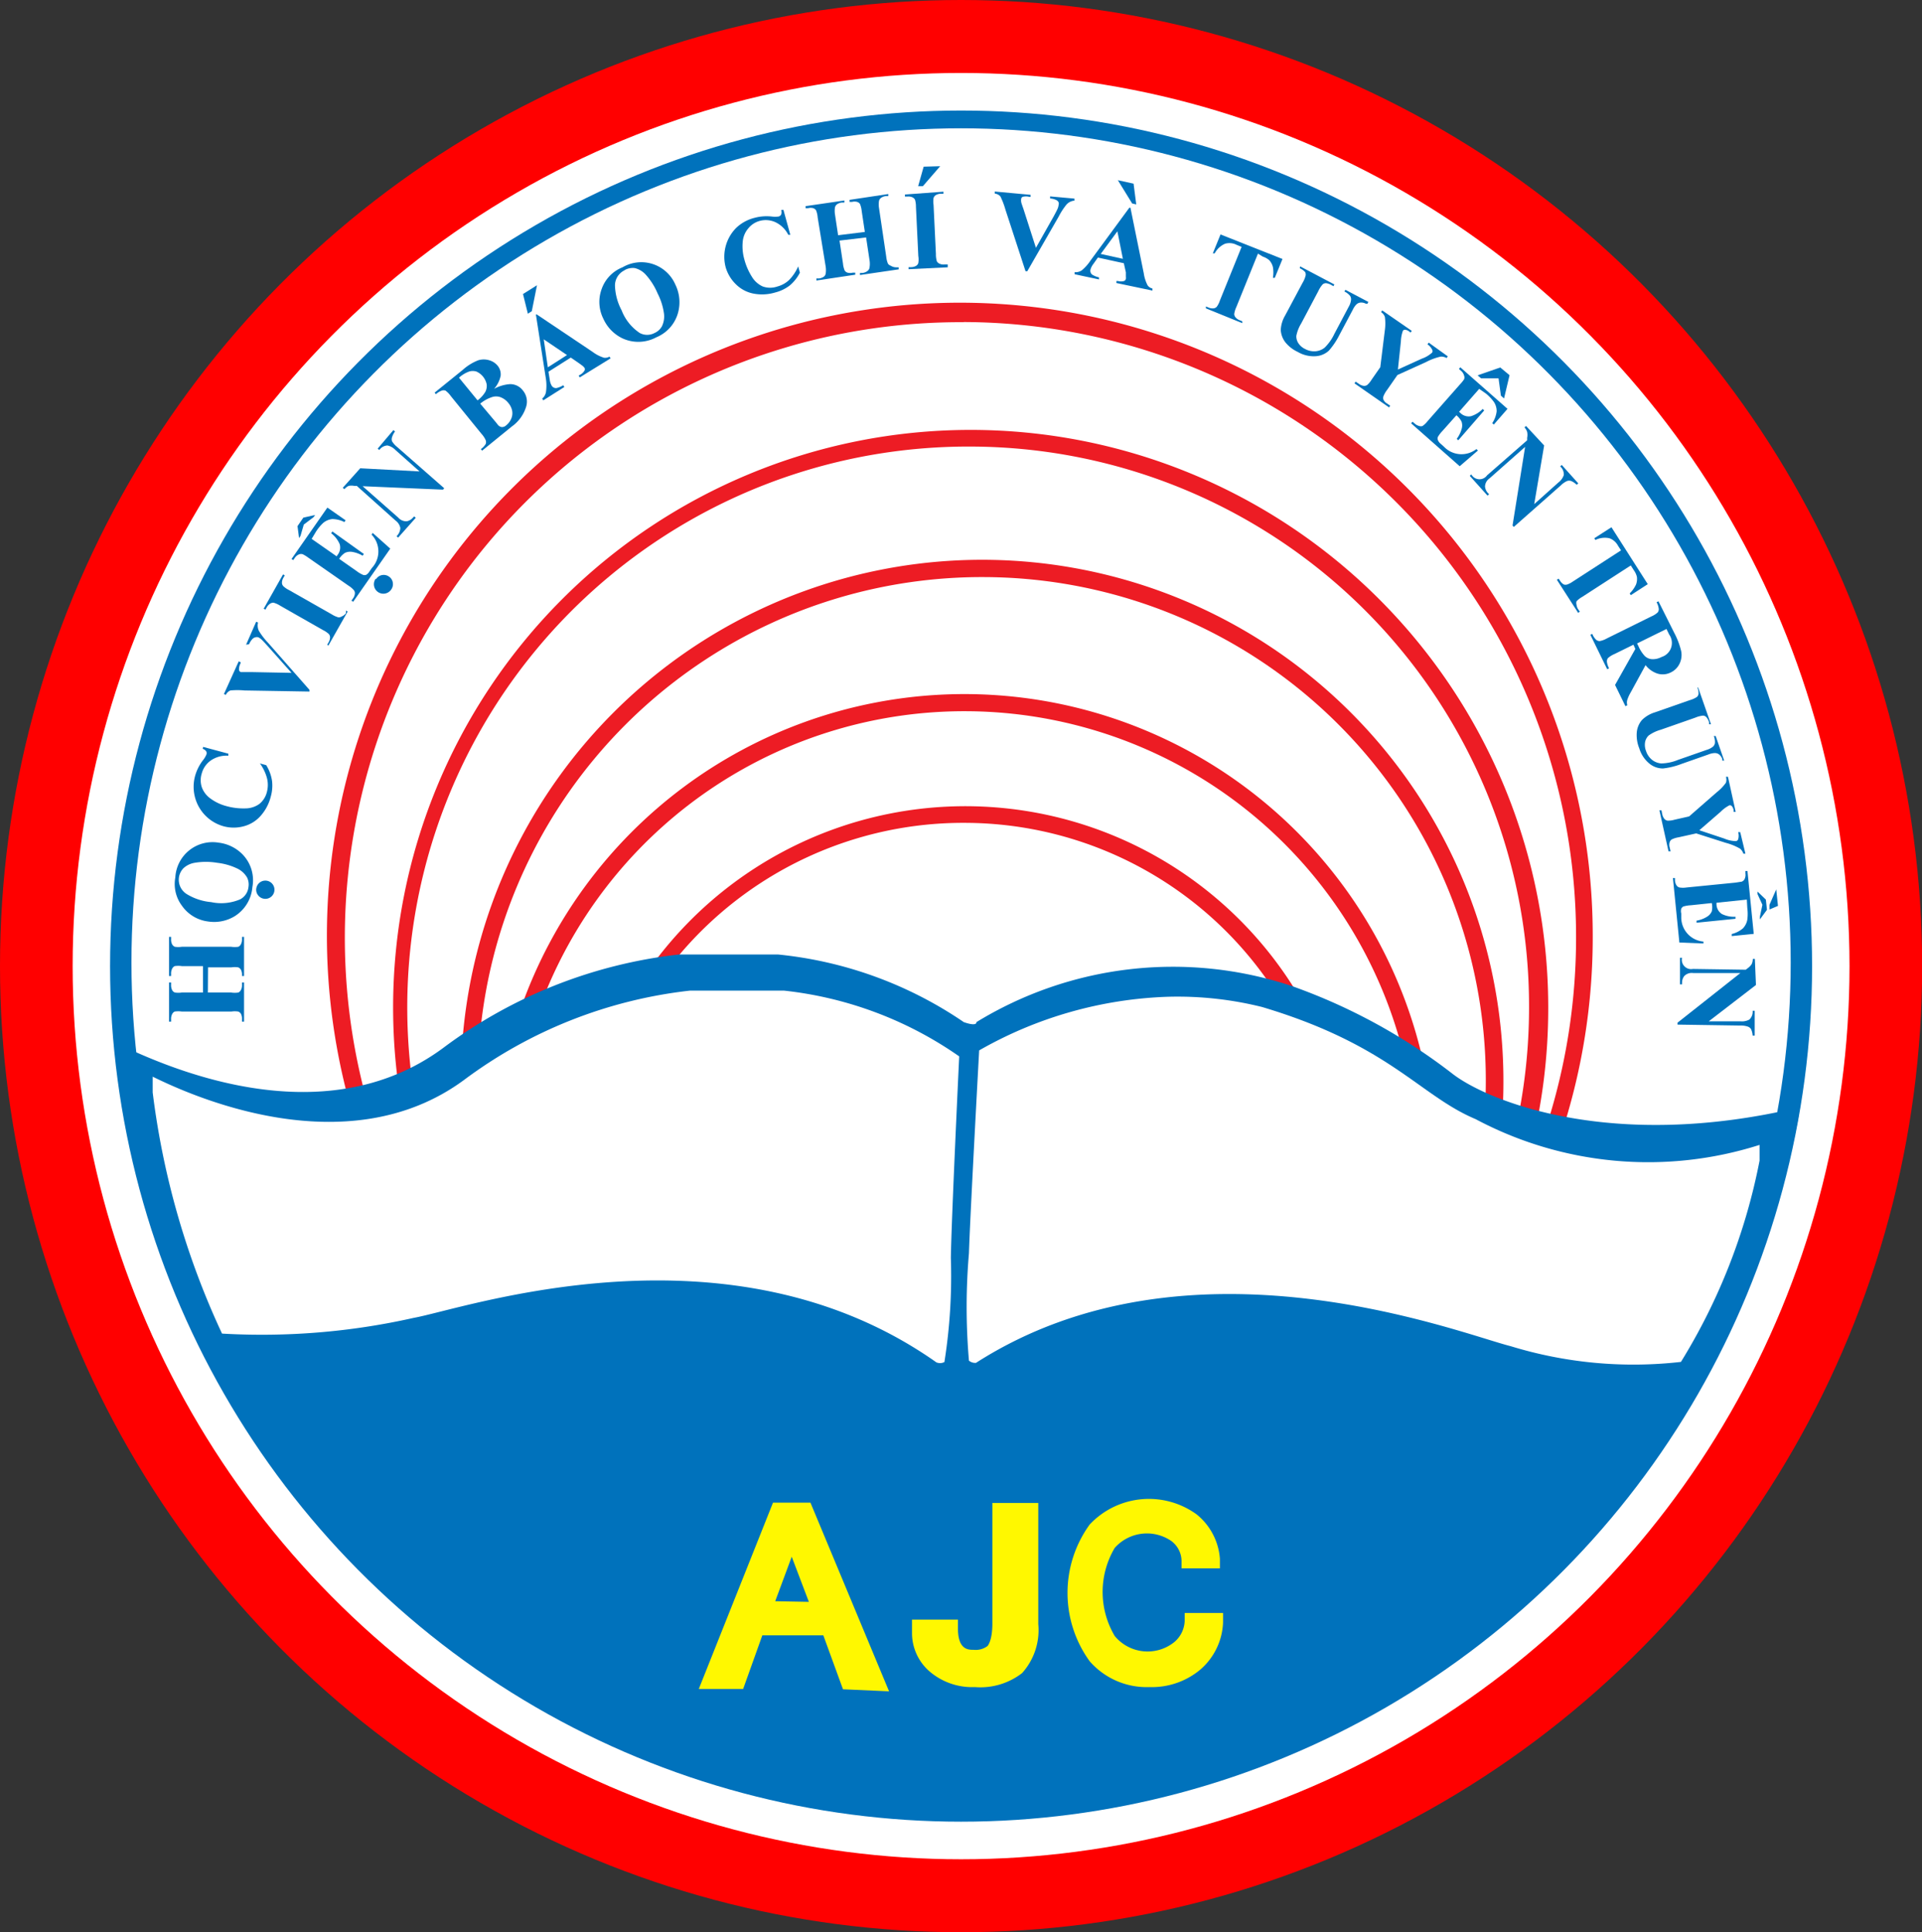 <svg id="Layer_1" data-name="Layer 1" xmlns="http://www.w3.org/2000/svg" viewBox="0 0 122.23 122.89"><rect x="0" y="0" width="122.23" height="122.89" fill="#333333" stroke="none"/><defs><style>.cls-1{fill:red;}.cls-2{fill:#fff;}.cls-3{fill:#0072bc;}.cls-4{fill:#ed1c24;}.cls-5{fill:#fff800;}</style></defs><title>logo_bctt-01</title><ellipse class="cls-1" cx="61.12" cy="61.44" rx="61.12" ry="61.44"/><ellipse class="cls-2" cx="61.12" cy="61.44" rx="56.5" ry="56.8"/><ellipse class="cls-3" cx="61.12" cy="61.44" rx="54.12" ry="54.41"/><ellipse class="cls-2" cx="61.12" cy="61.21" rx="52.76" ry="53.05"/><path class="cls-4" d="M61.52,100.63A24.68,24.68,0,1,1,86.07,76h0A24.61,24.61,0,0,1,61.52,100.63Zm0-48.3A23.62,23.62,0,1,0,84.88,76.09V76h0A23.56,23.56,0,0,0,61.52,52.33Z"/><path class="cls-4" d="M61.49,103.94A29.9,29.9,0,1,1,91.23,74a29.82,29.82,0,0,1-29.74,29.9Zm0-58.71A28.78,28.78,0,1,0,90.11,74h0A28.77,28.77,0,0,0,61.49,45.23Z"/><path class="cls-4" d="M62.61,101.9a33.15,33.15,0,1,1,33-33.15h0A33.09,33.09,0,0,1,62.61,101.9Zm0-65.2A32.05,32.05,0,1,0,94.49,68.75h0A32,32,0,0,0,62.61,36.7Z"/><path class="cls-4" d="M61.79,100.8A36.73,36.73,0,1,1,98.46,64h0A36.67,36.67,0,0,1,61.9,100.8Zm0-72.4A35.67,35.67,0,1,0,97.24,64.11s0,0,0-.07A35.58,35.58,0,0,0,61.79,28.4Z"/><path class="cls-4" d="M61.29,99.75a40.25,40.25,0,1,1,40-40.25h0A40.14,40.14,0,0,1,61.29,99.75Zm0-79.26a39.15,39.15,0,1,0,38.94,39.15v-.1h0A39.08,39.08,0,0,0,61.29,20.48Z"/><path class="cls-3" d="M92.35,68.27a36.64,36.64,0,0,0-10.19-5.56A23.93,23.93,0,0,0,62.1,65c0,.31-.81,0-.81,0a25.41,25.41,0,0,0-11.82-4.3H43.19a30.67,30.67,0,0,0-15,5.94c-7.84,5.8-18,1-20.58-.2v1.06a54,54,0,0,0,106.78,3.41,2.71,2.71,0,0,1,0-.48C102.47,73.26,94.56,70,92.35,68.27Z"/><path class="cls-2" d="M59.55,86.64c-13.21-9.32-30-3.41-33.24-2.83a43.91,43.91,0,0,1-12.19,1A51,51,0,0,1,9.71,69.47v-1C12,69.6,22,74.21,29.51,68.68A29.45,29.45,0,0,1,43.87,63h6A23.93,23.93,0,0,1,61,67.18S60.5,77.69,60.47,80a35,35,0,0,1-.41,6.62A.61.61,0,0,1,59.55,86.64Z"/><path class="cls-2" d="M62.07,86.67c13.58-8.7,30.73-1.88,34-1.06a26.62,26.62,0,0,0,10.83,1,38.15,38.15,0,0,0,5-12.8v-1a23.35,23.35,0,0,1-18.06-1.64c-3.57-1.5-5.47-4.71-13.58-7.13a22.23,22.23,0,0,0-6-.65A25.87,25.87,0,0,0,62.27,66.8s-.58,10.58-.65,12.9a39.88,39.88,0,0,0,0,6.83A.61.61,0,0,0,62.07,86.67Z"/><path class="cls-5" d="M53.61,107.43,52.36,104H48.48l-1.22,3.41H44.44l4.72-11.85h2.38l5,12Zm-2.17-5.56L50.35,99l-1.05,2.83Z"/><path class="cls-5" d="M55.68,106.85H54l-1.26-3.41H48.08l-1.22,3.41H45.29L49.57,96h1.6Zm-3.4-4.44-2-5.05-1.83,5.05Z"/><path class="cls-5" d="M62,107.29a4.16,4.16,0,0,1-2.89-1A3.22,3.22,0,0,1,58,103.84V103h2.92v.55c0,1.37.65,1.37,1,1.37a1.25,1.25,0,0,0,.88-.24s.31-.31.31-1.43V95.58h2.92v7.71A4.08,4.08,0,0,1,65,106.4,4.33,4.33,0,0,1,62,107.29Z"/><path class="cls-5" d="M65.43,103.16A3.07,3.07,0,0,1,62,106.64a3.38,3.38,0,0,1-2.41-.79,2.7,2.7,0,0,1-.88-2.12v-.27H60.3q0,1.91,1.66,1.91a2,2,0,0,0,1.36-.41,2.47,2.47,0,0,0,.48-1.81V96h1.63Z"/><path class="cls-5" d="M73.1,107.29a4.81,4.81,0,0,1-3.8-1.64,7.41,7.41,0,0,1,0-8.7,5.17,5.17,0,0,1,6.79-.65,4,4,0,0,1,1.49,2.83v.61H75.14v-.51A1.61,1.61,0,0,0,74.49,98a2.74,2.74,0,0,0-3.6.44,5.49,5.49,0,0,0,0,5.6,2.71,2.71,0,0,0,3.8.38,1.85,1.85,0,0,0,.65-1.33v-.51h2.44v.61a4.17,4.17,0,0,1-1.46,3A4.8,4.8,0,0,1,73.1,107.29Z"/><path class="cls-5" d="M73.1,106.71a4.27,4.27,0,0,1-3.4-1.47,6.86,6.86,0,0,1,0-8,4.67,4.67,0,0,1,6.21-.55,3.42,3.42,0,0,1,1.26,2.46H75.82A2.15,2.15,0,0,0,75,97.63a3.38,3.38,0,0,0-4.31.51,6,6,0,0,0,0,6.32A3.38,3.38,0,0,0,75,105a2.39,2.39,0,0,0,.81-1.74h1.36a3.63,3.63,0,0,1-1.26,2.59A4.3,4.3,0,0,1,73.1,106.71Z"/><path class="cls-3" d="M13.22,63.12H14.7a1.49,1.49,0,0,0,.46,0,.36.36,0,0,0,.16-.16.63.63,0,0,0,.07-.32v-.16h.13l0,2.49h-.13V64.8a.67.67,0,0,0-.07-.33.33.33,0,0,0-.17-.14,1.46,1.46,0,0,0-.44,0l-3.14,0a1.58,1.58,0,0,0-.46,0,.34.34,0,0,0-.16.16.64.64,0,0,0-.07.32v.16h-.13l0-2.49h.13v.16a.66.66,0,0,0,.07.33.33.33,0,0,0,.17.15,1.44,1.44,0,0,0,.44,0h1.35V61.44H11.57a1.56,1.56,0,0,0-.46,0,.35.35,0,0,0-.16.16.65.65,0,0,0-.07.32v.15h-.13l0-2.49h.13v.15a.65.65,0,0,0,.07.33.33.33,0,0,0,.17.15,1.42,1.42,0,0,0,.44,0l3.14,0a1.56,1.56,0,0,0,.46,0,.35.35,0,0,0,.16-.16.64.64,0,0,0,.07-.32v-.15h.13l0,2.49h-.13V62a.66.66,0,0,0-.07-.33.34.34,0,0,0-.17-.15,1.44,1.44,0,0,0-.44,0H13.23Z"/><path class="cls-3" d="M11.15,55.8a2.37,2.37,0,0,1,2.76-2.21,2.55,2.55,0,0,1,1.51.74,2.36,2.36,0,0,1,.63,2.09,2.41,2.41,0,0,1-1.13,1.85,2.52,2.52,0,0,1-1.7.33,2.38,2.38,0,0,1-1.65-1A2.3,2.3,0,0,1,11.15,55.8Zm.23,0a1.07,1.07,0,0,0,.53,1.08,3.57,3.57,0,0,0,1.52.49,3.06,3.06,0,0,0,1.85-.18,1,1,0,0,0,.52-.77,1,1,0,0,0-.09-.62,1.44,1.44,0,0,0-.65-.58,4,4,0,0,0-1.25-.35,4.29,4.29,0,0,0-1.43,0,1.39,1.39,0,0,0-.72.35A1.08,1.08,0,0,0,11.38,55.79Zm4.92.7a.58.58,0,1,1,.11.43A.56.56,0,0,1,16.3,56.49Z"/><path class="cls-3" d="M12.92,47.5l1.6.43,0,.13a1.76,1.76,0,0,0-1.11.3,1.47,1.47,0,0,0-.58.83,1.43,1.43,0,0,0,0,.86,1.51,1.51,0,0,0,.51.7,3,3,0,0,0,1.08.52,4,4,0,0,0,1.17.14,1.54,1.54,0,0,0,.9-.28,1.41,1.41,0,0,0,.49-.79,1.75,1.75,0,0,0,0-.85,2.85,2.85,0,0,0-.45-.94l.4.11a2.63,2.63,0,0,1,.37,1,2.55,2.55,0,0,1-.08,1,2.9,2.9,0,0,1-.65,1.23,2.17,2.17,0,0,1-1.08.66,2.46,2.46,0,0,1-1.26,0,2.6,2.6,0,0,1-1.83-1.85,2.62,2.62,0,0,1,0-1.33,2.91,2.91,0,0,1,.49-1,1.6,1.6,0,0,0,.23-.37.26.26,0,0,0,0-.21.44.44,0,0,0-.23-.17Z"/><path class="cls-3" d="M16.29,39.54l.12.05a.77.77,0,0,0,.06.54,4.37,4.37,0,0,0,.57.74l2.64,3,0,.11-4.13-.07a4.82,4.82,0,0,0-.9,0,.57.57,0,0,0-.29.28l-.12-.05.94-2.08.12.05,0,.07a.81.81,0,0,0-.1.42.18.18,0,0,0,.11.14l.15,0,.5,0,2.58.05-1.54-1.73q-.28-.31-.38-.4a.81.81,0,0,0-.19-.13.32.32,0,0,0-.19,0,.36.36,0,0,0-.18.1,1.08,1.08,0,0,0-.22.34L15.65,41Z"/><path class="cls-3" d="M22,38.83l.11.06-1.23,2.17L20.81,41l.08-.14a.66.66,0,0,0,.1-.33.32.32,0,0,0-.08-.21,1.49,1.49,0,0,0-.37-.25l-2.72-1.55a1.57,1.57,0,0,0-.42-.19.36.36,0,0,0-.22.06.64.64,0,0,0-.22.24l-.08.14-.11-.06L18,36.53l.11.06-.08.14a.66.66,0,0,0-.1.33.33.33,0,0,0,.08.21,1.44,1.44,0,0,0,.36.25l2.73,1.55a1.5,1.5,0,0,0,.42.19.36.36,0,0,0,.22-.06A.64.64,0,0,0,22,39Z"/><path class="cls-3" d="M19.82,34.27l1.59,1.11.05-.08a.75.75,0,0,0,.14-.7,1.76,1.76,0,0,0-.54-.69l.08-.11,2,1.43-.08.11a1.89,1.89,0,0,0-.65-.24.77.77,0,0,0-.47.06,1.21,1.21,0,0,0-.37.38l1.1.77a1.94,1.94,0,0,0,.42.25.29.29,0,0,0,.19,0,.59.59,0,0,0,.21-.21l.16-.23A1.54,1.54,0,0,0,23.63,34l.07-.11,1.12,1-2.36,3.38-.11-.07.09-.13a.64.64,0,0,0,.13-.32.31.31,0,0,0-.06-.21,1.44,1.44,0,0,0-.34-.29l-2.57-1.79a2.42,2.42,0,0,0-.34-.21.34.34,0,0,0-.23,0,.6.6,0,0,0-.29.24l-.09.13-.11-.07,2.28-3.27,1.16.81-.08.11a1.72,1.72,0,0,0-.77-.19,1.06,1.06,0,0,0-.57.24,2.84,2.84,0,0,0-.47.57Zm-.9-.81.37-.54.75-.17-.1.14-.62.47-.21.72-.09.14Zm5,3.36a.58.58,0,0,1,.82-.15.56.56,0,0,1,.24.38.58.58,0,0,1-.1.44.59.59,0,0,1-1-.67Z"/><path class="cls-3" d="M22.91,29.78l3.77.2-1.53-1.36a1,1,0,0,0-.51-.29.68.68,0,0,0-.52.29l-.1-.09,1-1.18.1.09a1.24,1.24,0,0,0-.19.37.41.41,0,0,0,0,.25,1.39,1.39,0,0,0,.32.36l3,2.63-.08.09-5.11-.22,2.27,2a.67.67,0,0,0,.54.23.69.69,0,0,0,.39-.23l.08-.08.1.09-1.12,1.26-.1-.09a.77.77,0,0,0,.24-.52.76.76,0,0,0-.3-.47L22.69,30.9h-.16a.94.94,0,0,0-.36,0,.83.83,0,0,0-.27.21l-.1-.09Z"/><path class="cls-3" d="M31.42,24.73a2.45,2.45,0,0,1,1-.3,1,1,0,0,1,.83.4,1.1,1.1,0,0,1,.22,1,2.41,2.41,0,0,1-.93,1.3l-1.88,1.53-.08-.1a1.06,1.06,0,0,0,.31-.33.36.36,0,0,0,0-.23,1.47,1.47,0,0,0-.27-.41l-1.95-2.4a1.5,1.5,0,0,0-.34-.35.35.35,0,0,0-.23,0,1.11,1.11,0,0,0-.38.23l-.08-.1,1.78-1.44a3.23,3.23,0,0,1,1-.62,1.2,1.2,0,0,1,.69,0,1.08,1.08,0,0,1,.54.35.87.87,0,0,1,.19.63A1.8,1.8,0,0,1,31.42,24.73Zm-1.05.73a1.83,1.83,0,0,0,.5-.55.83.83,0,0,0,.08-.47,1.14,1.14,0,0,0-.65-.81.79.79,0,0,0-.47,0,1.92,1.92,0,0,0-.64.39Zm.17.21,1,1.19.11.14a.39.39,0,0,0,.26.16.39.39,0,0,0,.28-.11,1.08,1.08,0,0,0,.32-.42.86.86,0,0,0,.06-.51,1.1,1.1,0,0,0-.24-.49,1.17,1.17,0,0,0-.5-.37.83.83,0,0,0-.56,0A2.31,2.31,0,0,0,30.54,25.67Z"/><path class="cls-3" d="M34.15,18.14l-.33,1.65-.25.16-.31-1.25Zm2.15,4.6-1.42.9.08.5a1,1,0,0,0,.12.38.32.32,0,0,0,.3.16,1.38,1.38,0,0,0,.44-.18l.07.11-1.34.85-.07-.11a.71.71,0,0,0,.24-.41,2.87,2.87,0,0,0,0-.83L34.08,20l.06,0,3.55,2.38a2.37,2.37,0,0,0,.72.37.55.55,0,0,0,.35-.07l.07.11L36.87,24l-.07-.11.08-.05a.72.72,0,0,0,.29-.27.18.18,0,0,0,0-.18l-.09-.1-.23-.17Zm-.24-.16-1.48-1,.26,1.78Z"/><path class="cls-3" d="M39.59,17a2.36,2.36,0,0,1,3.36,1.1,2.54,2.54,0,0,1,.2,1.67,2.36,2.36,0,0,1-1.41,1.68,2.41,2.41,0,0,1-2.17.06,2.53,2.53,0,0,1-1.2-1.24,2.38,2.38,0,0,1-.1-1.91A2.3,2.3,0,0,1,39.59,17Zm.13.19a1.07,1.07,0,0,0-.61,1,3.57,3.57,0,0,0,.42,1.54,3.05,3.05,0,0,0,1.16,1.45,1,1,0,0,0,.93,0,1,1,0,0,0,.47-.42,1.43,1.43,0,0,0,.13-.86,4,4,0,0,0-.4-1.24,4.24,4.24,0,0,0-.76-1.2,1.38,1.38,0,0,0-.69-.41A1.05,1.05,0,0,0,39.72,17.18Z"/><path class="cls-3" d="M49.82,13.34l.44,1.59-.13,0a1.76,1.76,0,0,0-.82-.8,1.47,1.47,0,0,0-1-.08,1.41,1.41,0,0,0-.72.47,1.5,1.5,0,0,0-.35.79,3.07,3.07,0,0,0,.1,1.2,3.94,3.94,0,0,0,.47,1.08,1.55,1.55,0,0,0,.7.63,1.41,1.41,0,0,0,.93,0,1.74,1.74,0,0,0,.74-.41,2.82,2.82,0,0,0,.58-.87l.11.4a2.62,2.62,0,0,1-.64.81,2.53,2.53,0,0,1-.93.45,2.89,2.89,0,0,1-1.39.07,2.17,2.17,0,0,1-1.12-.6A2.46,2.46,0,0,1,46.15,17a2.61,2.61,0,0,1,.67-2.51A2.6,2.6,0,0,1,48,13.85a2.94,2.94,0,0,1,1.08-.08,1.62,1.62,0,0,0,.43,0,.26.26,0,0,0,.17-.13.44.44,0,0,0,0-.28Z"/><path class="cls-3" d="M53.39,15.3l.22,1.46a1.5,1.5,0,0,0,.11.45.35.35,0,0,0,.18.13.63.63,0,0,0,.33,0l.16,0,0,.13-2.47.37,0-.13.16,0a.67.67,0,0,0,.32-.12.32.32,0,0,0,.11-.19,1.49,1.49,0,0,0,0-.44L52,13.83a1.52,1.52,0,0,0-.1-.45.35.35,0,0,0-.18-.14.64.64,0,0,0-.33,0l-.16,0,0-.13,2.47-.36,0,.13-.16,0a.66.66,0,0,0-.32.12.34.34,0,0,0-.12.19,1.44,1.44,0,0,0,0,.44l.2,1.33L55,14.75l-.2-1.33a1.58,1.58,0,0,0-.11-.45.36.36,0,0,0-.18-.13.65.65,0,0,0-.33,0l-.15,0,0-.13,2.46-.37,0,.13-.15,0a.65.65,0,0,0-.32.12.33.33,0,0,0-.12.19,1.45,1.45,0,0,0,0,.44l.46,3.1a1.6,1.6,0,0,0,.11.45.35.35,0,0,0,.18.13A.63.63,0,0,0,57,17l.15,0,0,.13-2.46.36,0-.13.15,0a.64.64,0,0,0,.32-.12A.33.33,0,0,0,55.3,17a1.4,1.4,0,0,0,0-.44l-.22-1.46Z"/><path class="cls-3" d="M60.27,16.82V17l-2.49.12v-.13h.16a.65.65,0,0,0,.33-.09.32.32,0,0,0,.13-.17,1.4,1.4,0,0,0,0-.45l-.15-3.13a1.55,1.55,0,0,0-.06-.45.36.36,0,0,0-.16-.15.62.62,0,0,0-.32-.05h-.16v-.13L60,12.19v.13h-.16a.66.66,0,0,0-.33.09.34.34,0,0,0-.14.18,1.42,1.42,0,0,0,0,.44l.15,3.13a1.5,1.5,0,0,0,.06.46.36.36,0,0,0,.17.15.63.63,0,0,0,.32.05Zm-.48-6.25-1.1,1.27h-.3l.35-1.24Z"/><path class="cls-3" d="M68.33,12.63v.13a.77.77,0,0,0-.49.23,4.28,4.28,0,0,0-.51.78l-2,3.48h-.11l-1.28-3.92a4.9,4.9,0,0,0-.32-.84.57.57,0,0,0-.36-.18v-.13l2.28.21v.13h-.08a.81.81,0,0,0-.43,0,.17.17,0,0,0-.09.15.51.51,0,0,0,0,.15c0,.06.06.22.15.48l.79,2.46,1.13-2q.2-.37.25-.49a.83.83,0,0,0,.06-.22.32.32,0,0,0,0-.19.36.36,0,0,0-.15-.14,1.11,1.11,0,0,0-.39-.1v-.13Z"/><path class="cls-3" d="M71.47,16.74l-1.65-.36-.29.41a1.06,1.06,0,0,0-.18.35.32.32,0,0,0,.1.32,1.37,1.37,0,0,0,.44.18l0,.13-1.55-.33,0-.13a.71.71,0,0,0,.46-.12,2.83,2.83,0,0,0,.55-.62l2.47-3.36h.07l.85,4.18a2.38,2.38,0,0,0,.25.77.55.55,0,0,0,.3.19l0,.13L71,18l0-.13.09,0a.74.74,0,0,0,.4,0,.19.19,0,0,0,.11-.14.44.44,0,0,0,0-.13s0-.11,0-.28Zm-.06-.28-.35-1.75L70,16.15Zm-.32-5,1,.22L72.26,13,72,12.94Z"/><path class="cls-3" d="M81.56,16.47l-.49,1.2-.12,0a2,2,0,0,0,0-.69,1,1,0,0,0-.23-.43,1.2,1.2,0,0,0-.41-.23L80,16.13l-1.38,3.41a1.52,1.52,0,0,0-.13.44.37.37,0,0,0,.09.21.64.64,0,0,0,.27.18l.15.06,0,.12-2.31-.94,0-.12.15.06a.64.64,0,0,0,.34.06.34.34,0,0,0,.2-.1,1.45,1.45,0,0,0,.2-.4l1.38-3.41-.32-.13a1,1,0,0,0-.73-.07,1.35,1.35,0,0,0-.66.61l-.12,0,.49-1.2Z"/><path class="cls-3" d="M82.68,16.94l2.18,1.15-.06.11-.11-.06a.87.87,0,0,0-.36-.13.33.33,0,0,0-.21.07,1.72,1.72,0,0,0-.28.43l-1.09,2.06a2.37,2.37,0,0,0-.31.79.8.8,0,0,0,.12.45,1.05,1.05,0,0,0,.43.38,1.21,1.21,0,0,0,.66.15,1.07,1.07,0,0,0,.59-.23,3,3,0,0,0,.62-.88l.91-1.72a1.11,1.11,0,0,0,.15-.44.39.39,0,0,0-.06-.25,1,1,0,0,0-.36-.28l.06-.11,1.46.77-.06.12-.09,0a.63.63,0,0,0-.33-.08.45.45,0,0,0-.28.12,1.22,1.22,0,0,0-.23.34l-.85,1.6a4.68,4.68,0,0,1-.67,1,1.35,1.35,0,0,1-.8.35,2,2,0,0,1-1.18-.27,2.22,2.22,0,0,1-.77-.59,1.41,1.41,0,0,1-.31-.81,2,2,0,0,1,.28-.92L82.83,18a1.71,1.71,0,0,0,.2-.47A.34.34,0,0,0,83,17.3a1,1,0,0,0-.34-.24Z"/><path class="cls-3" d="M92.07,22.66l-.07.11a.71.71,0,0,0-.38-.09,3.72,3.72,0,0,0-.92.34l-1.83.83-.66.95a1.62,1.62,0,0,0-.23.4.36.36,0,0,0,0,.22.58.58,0,0,0,.21.23l.22.15-.07.11-2.2-1.53.07-.11.21.14a.65.65,0,0,0,.32.13.33.33,0,0,0,.21-.06,1.42,1.42,0,0,0,.28-.34l.55-.79L88.07,21a3.05,3.05,0,0,0,0-.85.59.59,0,0,0-.24-.3l.07-.11,1.88,1.3-.07.11-.08-.06a.52.52,0,0,0-.27-.12.17.17,0,0,0-.14.06,2.16,2.16,0,0,0-.13.68l-.19,1.79,1.52-.69a1.92,1.92,0,0,0,.66-.39.19.19,0,0,0,0-.18.87.87,0,0,0-.3-.34l.08-.11Z"/><path class="cls-3" d="M94.07,24.73l-1.28,1.46.07.06a.75.75,0,0,0,.68.22,1.75,1.75,0,0,0,.75-.46l.1.09L92.74,28l-.1-.09a1.86,1.86,0,0,0,.31-.62.76.76,0,0,0,0-.47,1.2,1.2,0,0,0-.33-.41l-.89,1a2,2,0,0,0-.29.38.29.29,0,0,0,0,.19.58.58,0,0,0,.18.24l.21.19a1.54,1.54,0,0,0,2.06.15l.1.09-1.16,1-3.09-2.73.09-.1.12.1a.67.67,0,0,0,.3.17.33.33,0,0,0,.22,0,1.5,1.5,0,0,0,.32-.31l2.07-2.35a2.32,2.32,0,0,0,.25-.31.33.33,0,0,0,0-.23.6.6,0,0,0-.21-.32l-.12-.11.09-.1,3,2.64L95,27l-.1-.09a1.73,1.73,0,0,0,.28-.75,1.06,1.06,0,0,0-.17-.59,2.83,2.83,0,0,0-.51-.54ZM96,23.86l-.35,1.48-.2-.18-.15-1.1-1.11,0-.22-.19,1.44-.5Z"/><path class="cls-3" d="M98.2,28.33l-.63,3.73,1.53-1.37a1,1,0,0,0,.35-.48.68.68,0,0,0-.23-.55l.1-.09,1.05,1.17-.1.09a1.2,1.2,0,0,0-.35-.24.4.4,0,0,0-.26,0,1.36,1.36,0,0,0-.39.27l-3,2.65-.08-.09.8-5-2.26,2a.66.66,0,0,0-.29.51.69.69,0,0,0,.18.42l.08.08-.1.09-1.13-1.26.1-.09a.59.59,0,0,0,1,.06L97.12,28l0-.16a.93.93,0,0,0,0-.37.8.8,0,0,0-.17-.29l.1-.09Z"/><path class="cls-3" d="M104.79,37.15l-1.08.7-.07-.11a2,2,0,0,0,.4-.56,1,1,0,0,0,.06-.49,1.2,1.2,0,0,0-.2-.43l-.19-.3-3.09,2a1.53,1.53,0,0,0-.36.28.37.37,0,0,0,0,.22.64.64,0,0,0,.12.31l.09.13-.11.07-1.35-2.1.11-.07.09.13a.65.65,0,0,0,.24.24.33.33,0,0,0,.22,0A1.44,1.44,0,0,0,100,37l3.09-2-.19-.29a1,1,0,0,0-.55-.48,1.35,1.35,0,0,0-.89.11l-.07-.11,1.09-.7Z"/><path class="cls-3" d="M103.88,41l-1.2.59a1.52,1.52,0,0,0-.42.26.35.35,0,0,0-.07.22,1.12,1.12,0,0,0,.14.43l-.12.06-1.07-2.19.12-.06a1.06,1.06,0,0,0,.25.38.36.36,0,0,0,.22.08,1.47,1.47,0,0,0,.46-.17L105,39.21a1.46,1.46,0,0,0,.42-.26.34.34,0,0,0,.07-.22,1.11,1.11,0,0,0-.14-.43l.12-.06,1,2a4.91,4.91,0,0,1,.45,1.19,1.27,1.27,0,0,1-.11.78,1.18,1.18,0,0,1-.57.56,1.13,1.13,0,0,1-1,0,1.57,1.57,0,0,1-.59-.47l-.95,1.74a2.44,2.44,0,0,0-.21.46.59.59,0,0,0,0,.35l-.12.06-.66-1.35L104,41.27Zm2.1-1-1.87.92.09.18a2.21,2.21,0,0,0,.4.62.73.73,0,0,0,.46.2,1.18,1.18,0,0,0,.61-.14.93.93,0,0,0,.48-1.43Z"/><path class="cls-3" d="M108,43.74l.81,2.32-.12,0,0-.12a.85.85,0,0,0-.18-.34.32.32,0,0,0-.2-.09,1.67,1.67,0,0,0-.5.13l-2.2.77a2.4,2.4,0,0,0-.77.37.81.81,0,0,0-.22.41,1.06,1.06,0,0,0,.06.57,1.19,1.19,0,0,0,.38.56,1.07,1.07,0,0,0,.59.23,2.91,2.91,0,0,0,1.05-.22l1.83-.64a1.15,1.15,0,0,0,.41-.21.39.39,0,0,0,.12-.22,1,1,0,0,0-.07-.45l.12,0,.54,1.56-.12,0,0-.09a.64.64,0,0,0-.19-.29.45.45,0,0,0-.29-.1,1.22,1.22,0,0,0-.4.09l-1.71.6a4.72,4.72,0,0,1-1.18.29,1.35,1.35,0,0,1-.83-.28,2,2,0,0,1-.68-1,2.22,2.22,0,0,1-.16-1,1.4,1.4,0,0,1,.33-.8,2,2,0,0,1,.83-.49l2.2-.77a1.64,1.64,0,0,0,.47-.21.34.34,0,0,0,.1-.2,1,1,0,0,0-.08-.41Z"/><path class="cls-3" d="M111,54.29l-.13,0a.71.71,0,0,0-.21-.32,3.68,3.68,0,0,0-.91-.37L107.87,53l-1.13.25a1.56,1.56,0,0,0-.44.14.35.35,0,0,0-.12.18.59.59,0,0,0,0,.31l.06.26-.13,0-.58-2.61.13,0,.05.24a.66.66,0,0,0,.14.31.34.34,0,0,0,.2.11,1.46,1.46,0,0,0,.44-.06l.93-.21,1.75-1.53a3,3,0,0,0,.59-.61.6.6,0,0,0,0-.38l.13,0,.49,2.23-.13,0,0-.1a.51.51,0,0,0-.12-.27.16.16,0,0,0-.14-.05,2.16,2.16,0,0,0-.56.41l-1.36,1.18,1.59.53a1.9,1.9,0,0,0,.75.16.18.18,0,0,0,.13-.12.87.87,0,0,0,0-.45l.13,0Z"/><path class="cls-3" d="M111.09,57.21l-1.93.2v.09a.75.75,0,0,0,.35.63,1.75,1.75,0,0,0,.86.17v.13l-2.48.25v-.13a1.86,1.86,0,0,0,.65-.24.76.76,0,0,0,.32-.35,1.21,1.21,0,0,0,0-.53l-1.33.14a2,2,0,0,0-.48.08.29.29,0,0,0-.13.14.59.59,0,0,0,0,.3l0,.28a1.54,1.54,0,0,0,1.41,1.51V60l-1.53-.06-.41-4.1h.13l0,.16a.66.66,0,0,0,.11.32.32.32,0,0,0,.18.12,1.45,1.45,0,0,0,.44,0l3.12-.31.39-.06a.34.34,0,0,0,.18-.15.6.6,0,0,0,.06-.37l0-.16h.13l.4,4-1.4.14v-.13a1.73,1.73,0,0,0,.71-.36,1.06,1.06,0,0,0,.28-.55,2.78,2.78,0,0,0,0-.74Zm1.21,0,.07.65-.45.61,0-.17.16-.76-.31-.68,0-.16Zm.66-.65.11,1.05-.54.23,0-.3Z"/><path class="cls-3" d="M111.67,62.64l-3,2.31,2,0a1,1,0,0,0,.58-.11.68.68,0,0,0,.21-.56h.13l0,1.58h-.13a1.19,1.19,0,0,0-.1-.41.4.4,0,0,0-.2-.16,1.36,1.36,0,0,0-.48-.07l-4-.06v-.12l4-3.16-3,0a.67.67,0,0,0-.56.18.69.69,0,0,0-.15.43v.11h-.13l0-1.69h.13a.59.59,0,0,0,.69.71l3.36.05.13-.1a.93.93,0,0,0,.25-.26.8.8,0,0,0,.07-.33h.13Z"/></svg>